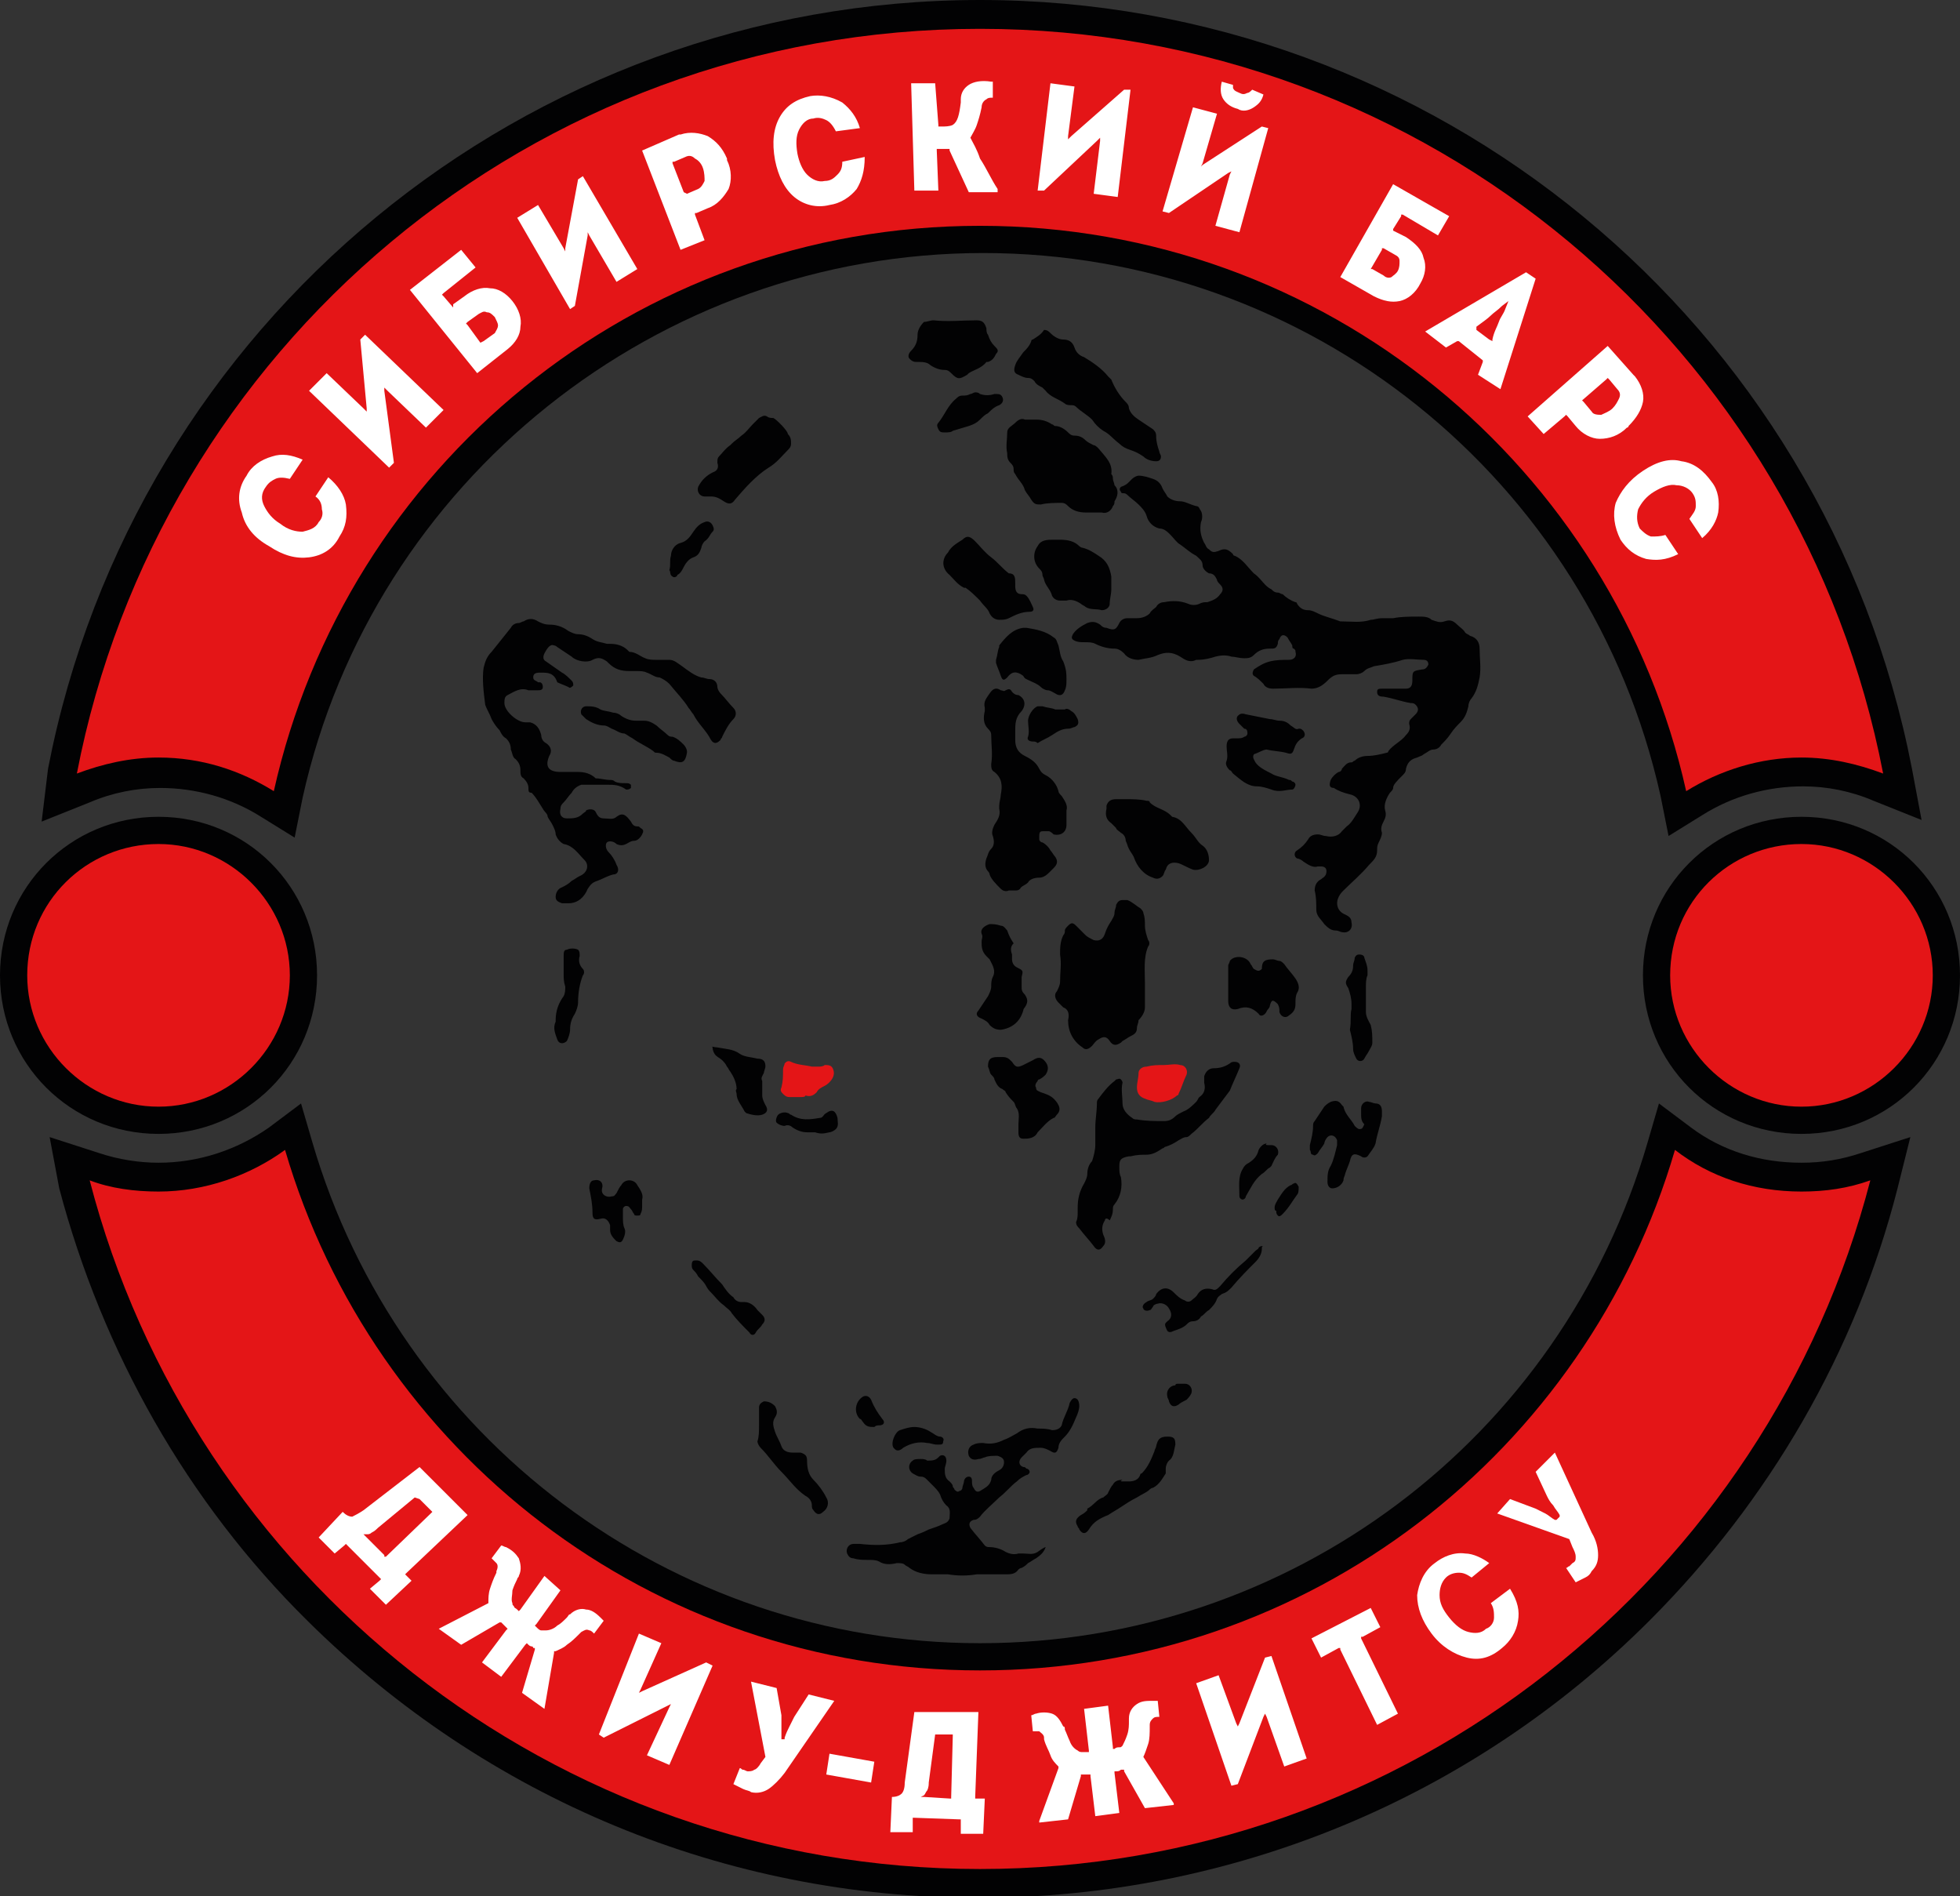 <?xml version="1.0" encoding="UTF-8"?> <!-- Generator: Adobe Illustrator 25.4.1, SVG Export Plug-In . SVG Version: 6.00 Build 0) --> <svg xmlns="http://www.w3.org/2000/svg" xmlns:xlink="http://www.w3.org/1999/xlink" id="Layer_1" x="0px" y="0px" viewBox="0 0 122.4 118.4" style="enable-background:new 0 0 122.4 118.4;" xml:space="preserve"><rect x="0" y="0" width="122.4" height="118.4" fill="#333333" stroke="none"/> <style type="text/css"> .st0{fill-rule:evenodd;clip-rule:evenodd;fill:#020203;} .st1{fill-rule:evenodd;clip-rule:evenodd;fill:#E41517;} .st2{fill:#FFFFFF;} .st3{fill:#020203;} .st4{fill:#E41517;} </style> <g> <g> <path class="st0" d="M9.9,51c5.5,0,9.9,4.4,9.9,9.9c0,5.5-4.4,9.9-9.9,9.9c-5.5,0-9.9-4.4-9.9-9.9C0,55.4,4.4,51,9.9,51 M6.2,72 c1.2,0.4,2.5,0.6,3.7,0.6c2.5,0,4.9-0.8,6.9-2.2l2-1.5l0.7,2.4c5.4,18.5,22.4,31.3,41.7,31.3c19.3,0,36.3-12.7,41.7-31.3l0.7-2.4 l2,1.5c2,1.5,4.4,2.2,6.9,2.2c1.3,0,2.5-0.2,3.7-0.6l3.1-1l-0.8,3.2c-2.6,10.2-8,19.5-15.5,27c-11.1,11.1-26.1,17.3-41.9,17.3 s-30.7-6.2-41.9-17.3c-7.5-7.4-12.8-16.8-15.5-27L3.1,71L6.2,72z M3,48C8.4,20.1,32.9,0,61.2,0s52.8,20.1,58.2,48l0.6,3.2l-3-1.2 c-1.4-0.6-2.9-0.9-4.4-0.9c-2.2,0-4.4,0.6-6.3,1.8l-2.1,1.3l-0.5-2.5c-4.4-19.8-22-33.9-42.3-33.9S23.3,30,18.9,49.8l-0.5,2.5 l-2.1-1.3c-1.9-1.2-4.1-1.8-6.3-1.8c-1.5,0-3,0.3-4.4,0.9l-3,1.2L3,48z M112.5,51c5.5,0,9.9,4.4,9.9,9.9c0,5.5-4.4,9.9-9.9,9.9 c-5.5,0-9.9-4.4-9.9-9.9C102.6,55.4,107,51,112.5,51z"></path> <path class="st1" d="M112.5,52.7c4.5,0,8.2,3.7,8.2,8.2c0,4.5-3.7,8.2-8.2,8.2c-4.5,0-8.2-3.7-8.2-8.2 C104.3,56.3,108,52.7,112.5,52.7 M104.6,71.8c-5.5,18.8-22.8,32.5-43.4,32.5S23.3,90.6,17.8,71.8c-2.2,1.6-5,2.6-7.9,2.6 c-1.5,0-3-0.2-4.3-0.7c6.4,24.7,28.9,43,55.6,43s49.2-18.3,55.6-43c-1.4,0.5-2.8,0.7-4.3,0.7C109.5,74.4,106.8,73.5,104.6,71.8z M61.2,14.1c21.6,0,39.6,15.1,44.1,35.3c2.1-1.3,4.6-2.1,7.2-2.1c1.8,0,3.5,0.4,5.1,1C112.5,21.8,89.2,1.8,61.2,1.8 S9.9,21.8,4.8,48.3c1.6-0.6,3.3-1,5.1-1c2.7,0,5.1,0.8,7.2,2.1C21.6,29.2,39.6,14.1,61.2,14.1z M9.9,52.7c4.5,0,8.2,3.7,8.2,8.2 c0,4.5-3.7,8.2-8.2,8.2s-8.2-3.7-8.2-8.2C1.7,56.3,5.4,52.7,9.9,52.7z"></path> <path class="st2" d="M102.6,29.4c-0.9,0.6-1.4,1.3-1.7,2c-0.2,0.7-0.1,1.5,0.3,2.3c0.4,0.6,0.9,1,1.6,1.2c0.6,0.1,1.2,0.1,2-0.3 l-0.8-1.2c-0.3,0.1-0.6,0.1-0.9,0.1c-0.3-0.1-0.5-0.3-0.7-0.5c-0.2-0.4-0.2-0.8-0.1-1.2c0.2-0.4,0.5-0.8,1-1.1l0,0h0 c0.5-0.3,1-0.5,1.4-0.4c0.4,0,0.8,0.2,1,0.5c0.2,0.3,0.2,0.5,0.2,0.8c0,0.3-0.2,0.5-0.4,0.8l0.8,1.2c0.6-0.5,0.9-1.1,1-1.6 c0.1-0.7,0-1.4-0.4-1.9c-0.5-0.7-1.1-1.2-1.9-1.3C104.3,28.6,103.5,28.8,102.6,29.4 M98.8,25l1.5-1.3l0.1-0.1l0.1,0.1l0.5,0.6 c0.2,0.2,0.2,0.4,0.1,0.6c-0.1,0.2-0.2,0.4-0.4,0.6c-0.2,0.2-0.5,0.3-0.7,0.4c-0.2,0-0.5,0-0.6-0.2l-0.5-0.6L98.8,25L98.8,25z M100.4,21.6l-5,4.4l1,1.1l1.3-1.1l0.1-0.1l0.1,0.1l0.5,0.6c0.4,0.5,1,0.8,1.5,0.8c0.6,0,1.2-0.2,1.7-0.7l0,0c0,0,0.1,0,0.1-0.1 c0.5-0.5,0.8-1,0.9-1.5c0.1-0.5-0.1-1.1-0.5-1.6c0,0,0,0-0.1-0.1L100.4,21.6z M92.2,20.4c0.4-0.3,0.7-0.5,0.9-0.7 c0.2-0.2,0.4-0.3,0.7-0.6l0.4-0.3L94,19.3c-0.1,0.3-0.3,0.5-0.4,0.8c-0.1,0.3-0.3,0.6-0.4,1.1l0,0.1L93,21.2l-0.8-0.6L92.2,20.4 L92.2,20.4z M93.7,24.3L93.7,24.3l2.2-6.9L95.3,17L89,20.7l0,0l1.3,1l0.7-0.4l0.1,0l0,0l1.5,1.2l0,0l0,0.1l-0.3,0.8L93.7,24.3z M85.6,16.8l0.7-1.2l0-0.1l0.1,0l0.7,0.4h0l0,0c0.2,0.1,0.3,0.2,0.3,0.4c0,0.2,0,0.4-0.1,0.6l0,0l0,0c-0.1,0.2-0.3,0.3-0.4,0.4 c-0.2,0.1-0.4,0-0.5-0.1l0,0l0,0l-0.7-0.4L85.6,16.8L85.6,16.8z M87,14.3l0.5-0.8l0-0.1l0.1,0l2.2,1.3l0.7-1.2l-3.5-2l-3.3,5.8 l2.1,1.2c0.6,0.3,1.1,0.4,1.6,0.3c0.5-0.1,1-0.5,1.3-1.1c0.3-0.5,0.4-1.1,0.2-1.6c-0.1-0.5-0.5-0.9-1.1-1.3L87,14.4L87,14.3 L87,14.3z M72.6,13.2l0.4,0.1l3.7-2.5l0.2-0.1l-0.1,0.2l-0.9,3.2l1.5,0.4L79.2,8l-0.4-0.1l-3.7,2.4L75,10.4l0.1-0.2l0.9-3.1 l-1.5-0.4L72.6,13.2z M76.3,5.1c-0.1,0.4-0.1,0.8,0.1,1.1c0.2,0.3,0.5,0.5,0.9,0.6C77.6,7,78,6.9,78.3,6.7 c0.3-0.2,0.5-0.4,0.6-0.8l-0.7-0.3c-0.1,0.1-0.2,0.2-0.3,0.2c-0.2,0.1-0.3,0.1-0.5,0c-0.2-0.1-0.3-0.1-0.4-0.3 C77,5.5,77,5.4,77,5.3L76.3,5.1z M64.8,11.9l0.4,0l3.3-3.1l0.2-0.2l0,0.2l-0.4,3.3l1.5,0.2l0.8-6.7l-0.4,0l-3.3,2.9l-0.2,0.2 l0-0.2l0.4-3.1l-1.5-0.2L64.8,11.9z M58.4,5.2l-1.5,0l0.2,6.7l1.5,0l-0.1-2.5l0-0.1h0.1h0v0c0.2,0,0.5,0,0.6,0l0.1,0l0,0.1 l1.2,2.6l1.8,0l0-0.2c-0.4-0.6-0.7-1.3-1.1-1.9C61,9.3,60.8,9,60.6,8.6l0,0l0,0c0.1-0.2,0.3-0.5,0.4-0.8c0.1-0.3,0.2-0.6,0.3-1.1 h0c0-0.2,0.1-0.4,0.3-0.5c0.1-0.1,0.2-0.1,0.4-0.1l0-1c0,0,0,0-0.1,0c-0.6-0.1-1.1,0-1.4,0.2c-0.3,0.2-0.5,0.5-0.5,0.9 c0,0,0,0,0,0.1l0,0.1c-0.1,0.8-0.2,1.2-0.5,1.4c-0.2,0.1-0.5,0.1-0.7,0.1l-0.1,0l-0.1,0l0-0.1L58.4,5.2z M48.4,10 c0.2,1,0.6,1.8,1.2,2.3c0.6,0.5,1.4,0.7,2.2,0.5c0.7-0.1,1.3-0.5,1.7-1c0.3-0.5,0.5-1.1,0.5-2l-1.4,0.3c0,0.4-0.1,0.6-0.3,0.8 c-0.2,0.2-0.4,0.4-0.8,0.4c-0.4,0.1-0.8-0.1-1.1-0.4c-0.3-0.3-0.5-0.8-0.6-1.3l0,0v0c-0.1-0.6-0.1-1.1,0.1-1.5 c0.2-0.4,0.5-0.7,0.9-0.7c0.3-0.1,0.6,0,0.8,0.1c0.2,0.1,0.4,0.3,0.6,0.7L53.7,8c-0.2-0.7-0.6-1.2-1.1-1.6C51.9,6,51.2,5.9,50.6,6 l0,0c-0.9,0.2-1.5,0.6-1.9,1.3h0C48.3,8,48.2,8.9,48.4,10L48.4,10z M42.7,12L42,10.2l0-0.1l0.1,0l0.7-0.3c0.2-0.1,0.4-0.1,0.6,0.1 c0.2,0.1,0.4,0.3,0.5,0.6v0c0.1,0.3,0.1,0.6,0.1,0.8c-0.1,0.2-0.2,0.4-0.4,0.5l0,0l-0.7,0.3L42.7,12L42.7,12z M40.1,9.4l2.4,6.2 L44,15l-0.6-1.6l0-0.1l0.1,0l0.7-0.3c0.6-0.2,1-0.7,1.3-1.2c0.2-0.5,0.2-1.2-0.1-1.8l0,0c0,0,0-0.1,0-0.1 c-0.3-0.7-0.7-1.1-1.2-1.4c-0.5-0.2-1.1-0.3-1.7-0.1c0,0-0.1,0-0.1,0L40.1,9.4z M35.6,19.3l0.3-0.2l0.8-4.4l0-0.2l0.1,0.2l1.7,2.9 l1.3-0.8l-3.4-5.8l-0.3,0.2l-0.8,4.3l0,0.2l-0.1-0.2l-1.6-2.7l-1.3,0.8L35.6,19.3z M30,21.4l-0.8-1.1l-0.1-0.1l0.1-0.1l0.7-0.5 c0.2-0.1,0.3-0.2,0.5-0.1c0.2,0,0.3,0.1,0.5,0.3c0.1,0.2,0.2,0.4,0.2,0.5c0,0.2-0.1,0.3-0.2,0.5l-0.7,0.5L30,21.4L30,21.4z M28.3,19.2l-0.6-0.7l-0.1-0.1l0.1-0.1l2-1.6l-0.9-1.1l-3.2,2.5l4.2,5.2l1.9-1.5c0.5-0.4,0.8-0.9,0.8-1.4c0.1-0.5-0.1-1.1-0.5-1.6 c-0.4-0.5-0.9-0.8-1.4-0.8c-0.5-0.1-1.1,0.1-1.6,0.5l-0.7,0.5L28.3,19.2L28.3,19.2z M24.3,29.2l0.3-0.3L24,24.4l0-0.2l0.2,0.2 l2.4,2.3l1.1-1.1l-4.9-4.7l-0.3,0.3l0.4,4.3l0,0.2l-0.2-0.2l-2.3-2.2l-1.1,1.1L24.3,29.2z M16.8,34.1c0.9,0.6,1.7,0.8,2.5,0.7 c0.8-0.1,1.5-0.5,1.9-1.3c0.4-0.6,0.5-1.2,0.4-2c-0.1-0.6-0.5-1.2-1.1-1.7l-0.8,1.2c0.3,0.2,0.4,0.5,0.4,0.8 c0.1,0.3,0,0.6-0.2,0.8v0l0,0c-0.2,0.4-0.6,0.5-1,0.6c-0.4,0-0.9-0.1-1.4-0.5l0,0l0,0c-0.5-0.3-0.8-0.7-1-1.1 c-0.2-0.4-0.2-0.8,0.1-1.2c0.2-0.3,0.4-0.4,0.6-0.5c0.2-0.1,0.5-0.1,0.9,0l0.8-1.2c-0.7-0.3-1.3-0.4-1.9-0.2 c-0.7,0.2-1.3,0.6-1.6,1.2c-0.5,0.7-0.6,1.5-0.3,2.3C15.3,32.9,15.9,33.6,16.8,34.1z"></path> <path class="st2" d="M93.5,94.5l4.5,1.6l0,0l0,0l0.2,0.5l0,0c0.1,0.2,0.2,0.4,0.2,0.6c0,0.2,0,0.3-0.2,0.4 c-0.1,0.1-0.1,0.1-0.2,0.2c-0.1,0-0.1,0.1-0.2,0.1l0.6,0.9c0.2-0.1,0.4-0.2,0.6-0.3c0.2-0.1,0.3-0.2,0.4-0.4l0,0 c0.3-0.3,0.4-0.6,0.4-1c0-0.4-0.1-0.9-0.4-1.4h0l-2.3-5l-1.2,1.2l0.7,1.5c0.1,0.2,0.2,0.4,0.4,0.6c0.1,0.2,0.3,0.4,0.4,0.6l0,0.1 l-0.1,0.1l0,0l-0.1,0.1l-0.1,0c-0.2-0.1-0.4-0.3-0.6-0.4c-0.2-0.1-0.4-0.2-0.6-0.3l-1.6-0.6L93.5,94.5L93.5,94.5z M89.4,102 c0.6,0.8,1.4,1.3,2.2,1.5c0.8,0.2,1.5,0,2.2-0.6c0.5-0.4,0.9-1,1-1.7c0.1-0.6,0-1.2-0.5-2l-1.2,0.9c0.2,0.3,0.2,0.6,0.2,0.9 c0,0.3-0.2,0.6-0.5,0.7l0,0c-0.3,0.3-0.7,0.3-1.1,0.2c-0.4-0.1-0.8-0.4-1.2-0.9l0,0c-0.4-0.5-0.6-0.9-0.6-1.4 c0-0.4,0.1-0.8,0.4-1.1c0.2-0.2,0.5-0.3,0.8-0.3c0.3,0,0.5,0.1,0.8,0.3l1.1-0.9C92.6,97.3,92,97,91.5,97c-0.7-0.1-1.4,0.2-1.9,0.6 c-0.7,0.5-1,1.3-1.1,2C88.5,100.4,88.8,101.2,89.4,102z M81.9,102.3l0.6,1.2l1.1-0.6l0.1,0l0,0.1l2.3,4.7l1.3-0.7l-2.3-4.7l0-0.1 l0.1,0l1.1-0.6l-0.6-1.2L81.9,102.3z M76.9,111.5l0.4-0.1l1.6-4.2l0.1-0.2l0.1,0.2l1.1,3.1l1.4-0.5l-2.2-6.4l-0.4,0.1l-1.6,4.1 l-0.1,0.2l-0.1-0.2l-1.1-3l-1.4,0.5L76.9,111.5z M71.5,112.9l1.8-0.2l0-0.1l-1.9-2.9l0,0l0,0c0.1-0.2,0.2-0.5,0.3-0.8 c0.1-0.3,0.1-0.7,0.1-1.1c0,0,0-0.1,0-0.1c0-0.2,0.1-0.3,0.2-0.4c0.1-0.1,0.2-0.1,0.4-0.1l-0.1-1c-0.1,0-0.2,0-0.3,0 c-0.4,0-0.7,0-1,0.2c-0.3,0.2-0.5,0.5-0.5,0.9c0,0.1,0,0.2,0,0.2v0c0,0.2,0,0.5-0.1,0.8c-0.1,0.3-0.2,0.5-0.3,0.7 c-0.1,0.1-0.1,0.1-0.2,0.1c-0.1,0-0.2,0-0.3,0.1l-0.1,0l0-0.1l-0.3-2.6l-1.5,0.2l0.3,2.6l0,0.1l-0.1,0c-0.1,0-0.2,0-0.3,0 c-0.1,0-0.2,0-0.3-0.1c-0.2-0.1-0.4-0.3-0.5-0.6c-0.1-0.2-0.2-0.5-0.3-0.7h0c0-0.1,0-0.2-0.1-0.2c-0.2-0.4-0.4-0.7-0.7-0.8 c-0.3-0.1-0.7-0.1-1,0c-0.1,0-0.2,0.1-0.3,0.1l0.1,1c0.1,0,0.3,0,0.4,0c0.1,0.1,0.3,0.2,0.3,0.4c0,0,0,0,0,0.1h0 c0.1,0.4,0.3,0.7,0.4,1c0.1,0.3,0.3,0.5,0.5,0.7l0,0l0,0.1l-1.2,3.3l0,0.1l1.8-0.2l0.8-2.7l0-0.1l0.1,0c0,0,0.1,0,0.1,0 c0.1,0,0.1,0,0.3,0l0.1,0l0,0.1l0.3,2.5l1.5-0.2l-0.3-2.5l0-0.1l0.1,0c0.1,0,0.2,0,0.3-0.1c0,0,0.1,0,0.1,0l0.1,0l0,0.1 L71.5,112.9z M58.4,108.3l1,0l0.1,0l0,0.1l-0.1,3.8l0,0.1l-0.1,0l-1.6-0.1l-0.2,0l0.2-0.1c0.1-0.1,0.1-0.2,0.2-0.3 c0.1-0.2,0.1-0.4,0.1-0.5l0,0L58.4,108.3L58.4,108.3L58.4,108.3z M57.1,106.9l-0.6,4.4h0c0,0.4-0.1,0.6-0.2,0.7 c-0.1,0.1-0.3,0.2-0.6,0.2l-0.1,2.2l1.4,0l0-0.8l0-0.1l0.1,0l2.8,0.1l0.1,0l0,0.1l0,0.8l1.4,0l0.1-2.2l-0.5,0l-0.1,0l0-0.1 l0.2-5.3L57.1,106.9z M46.9,105l0.9,4.7l0,0l0,0l-0.3,0.4l0,0c-0.1,0.2-0.3,0.4-0.4,0.4c-0.1,0.1-0.3,0.1-0.4,0.1 c-0.1,0-0.2-0.1-0.3-0.1l0,0c-0.1,0-0.1-0.1-0.2-0.1l-0.4,1c0.2,0.1,0.4,0.2,0.6,0.3c0.2,0.1,0.4,0.1,0.5,0.2l0,0 c0.4,0.1,0.8,0,1.1-0.2c0.3-0.2,0.7-0.6,1-1l3.1-4.5l-1.6-0.4l-0.9,1.4c-0.1,0.2-0.2,0.4-0.3,0.6c-0.1,0.2-0.2,0.4-0.3,0.7l0,0.1 l-0.1,0l0,0l-0.1,0l0-0.1c0-0.3,0-0.5,0-0.7c0-0.2,0-0.5,0-0.7l-0.3-1.7L46.9,105L46.9,105z M37.4,108.3l0.3,0.2l4-2l0.2-0.1 l-0.1,0.2l-1.4,3l1.4,0.6l2.7-6.2l-0.4-0.2l-4,1.8l-0.2,0.1l0.1-0.2l1.3-2.9l-1.4-0.6L37.4,108.3z M32.6,105.7l1.4,1l0,0l0.6-3.5 l0-0.1l0.1,0c0.2-0.1,0.5-0.2,0.7-0.4c0.3-0.2,0.5-0.4,0.8-0.7h0c0,0,0,0,0.1-0.1h0c0.2-0.1,0.3-0.2,0.5-0.1 c0.1,0,0.2,0.1,0.3,0.2l0.6-0.8c-0.1-0.1-0.1-0.1-0.2-0.2c-0.3-0.3-0.6-0.5-0.9-0.5c-0.3-0.1-0.7,0-1,0.3c-0.1,0-0.1,0.1-0.2,0.2 l0,0c-0.2,0.2-0.4,0.4-0.6,0.5c-0.2,0.2-0.5,0.3-0.7,0.3c-0.1,0-0.2,0-0.3,0c-0.1,0-0.2-0.1-0.3-0.2l-0.1-0.1l0.1-0.1l1.5-2.1 L34,98.4l-1.5,2.1l-0.1,0.1l-0.1-0.1c-0.1-0.1-0.2-0.1-0.2-0.2c-0.1-0.1-0.1-0.1-0.1-0.2c-0.1-0.2,0-0.5,0-0.8 c0.1-0.3,0.2-0.5,0.3-0.7c0-0.1,0.1-0.1,0.1-0.2h0c0.2-0.4,0.1-0.8,0-1.1c-0.2-0.3-0.4-0.5-0.8-0.7c-0.1,0-0.2-0.1-0.3-0.1 l-0.6,0.8c0.1,0.1,0.2,0.2,0.3,0.3c0.1,0.1,0.1,0.3,0,0.5c0,0,0,0.1,0,0.1l0,0c-0.2,0.4-0.3,0.7-0.4,1c-0.1,0.3-0.1,0.6-0.1,0.8 l0,0.1l0,0l-3.1,1.6l0,0l1.4,1l2.4-1.4l0.1,0l0,0c0,0,0.1,0.1,0.1,0.1l0,0c0.1,0.1,0.1,0.1,0.2,0.2l0.1,0.1l-0.1,0.1l-1.5,2 l1.2,0.9l1.5-2l0.1-0.1l0.1,0.1c0.1,0.1,0.2,0.1,0.2,0.1h0c0,0,0.1,0,0.1,0.1l0.1,0l0,0.1L32.6,105.7z M26.2,93.6l0.7,0.7l0.1,0.1 l-0.1,0.1l-2.8,2.7L24,97.2L24,97.1L22.9,96l-0.2-0.2l0.2,0c0.1,0,0.2,0,0.3-0.1c0.2-0.1,0.3-0.2,0.4-0.3l0,0l2.3-1.9L26.2,93.6 L26.2,93.6z M51.8,109.5l-0.2,1.3l2.8,0.5l0.2-1.3L51.8,109.5z M26.2,91.6l-3.5,2.7v0c-0.3,0.2-0.5,0.3-0.7,0.4 c-0.2,0-0.4-0.1-0.6-0.3L19.9,96l1,1l0.6-0.5l0.1-0.1l0.1,0.1l2,2l0.1,0.1l-0.1,0.1l-0.6,0.5l1,1l1.6-1.5l-0.3-0.3l-0.1-0.1 l0.1-0.1l3.8-3.6L26.2,91.6z"></path> <path class="st3" d="M66.7,63.7c0.1-0.4,0-0.7-0.3-0.8c-0.1-0.1-0.2-0.2-0.3-0.3c-0.2-0.2-0.3-0.5-0.1-0.7 c0.1-0.2,0.2-0.4,0.2-0.6c0-0.6,0.1-1.1,0-1.7c0-0.4,0-0.8,0.2-1.2c0.1-0.1,0.1-0.2,0.1-0.3c0-0.1,0.1-0.2,0.2-0.3 c0.2-0.2,0.3-0.2,0.5,0c0.2,0.2,0.4,0.4,0.6,0.6c0.1,0.1,0.3,0.2,0.5,0.3c0.4,0.1,0.6-0.1,0.7-0.4c0.1-0.3,0.2-0.5,0.4-0.8 c0.1-0.2,0.2-0.3,0.2-0.5c0-0.2,0.1-0.3,0.1-0.5c0.1-0.2,0.2-0.3,0.4-0.3c0.1,0,0.2,0,0.3,0c0.3,0.1,0.6,0.4,0.8,0.5 c0.1,0.1,0.2,0.2,0.2,0.3c0.1,0.3,0.1,0.5,0.1,0.8c0,0.3,0.1,0.6,0.2,0.9c0.1,0.1,0.1,0.3,0,0.4c-0.3,0.7-0.2,1.5-0.2,2.3 c0,0.5,0,1,0,1.5c0,0.3-0.2,0.6-0.4,0.8C71.1,63.9,71,64,71,64.2c0,0.3-0.2,0.4-0.4,0.5c-0.2,0.1-0.3,0.2-0.5,0.3 c0,0-0.1,0.1-0.1,0.1c-0.3,0.2-0.5,0.2-0.7-0.1c-0.2-0.3-0.4-0.3-0.7-0.1c-0.2,0.1-0.3,0.3-0.4,0.4c-0.2,0.2-0.4,0.3-0.6,0.1 C67,65,66.7,64.4,66.7,63.7 M67.3,75.7c0-0.1,0-0.2,0-0.3c0-0.5,0.1-1,0.4-1.5c0.1-0.2,0.2-0.4,0.2-0.6c0-0.3,0.1-0.6,0.3-0.8 c0.1-0.3,0.2-0.7,0.2-1c0-0.4,0-0.7,0-1.1c0-0.5,0.1-1,0.1-1.5c0-0.1,0-0.2,0.1-0.3c0.3-0.4,0.6-0.8,1-1.1c0,0,0.1-0.1,0.1-0.1 c0.1,0,0.2-0.1,0.3,0c0.1,0.1,0.1,0.2,0.1,0.2c-0.1,0.4,0,0.9,0,1.3c0,0.4,0.3,0.7,0.6,0.9c0.1,0.1,0.2,0.1,0.3,0.1 c0.6,0.1,1.1,0.1,1.7,0.1c0.3,0,0.5-0.1,0.7-0.3c0.1-0.1,0.3-0.2,0.5-0.3c0.3-0.1,0.6-0.4,0.8-0.6c0.1-0.1,0.1-0.2,0.2-0.3 c0.3-0.2,0.4-0.5,0.3-0.9c0-0.2,0-0.3,0-0.4c0.1-0.3,0.3-0.5,0.6-0.5c0.4,0,0.7-0.1,1-0.3c0.1-0.1,0.2-0.1,0.3-0.1 c0.3,0,0.4,0.2,0.3,0.4c-0.2,0.5-0.4,0.9-0.6,1.4c-0.3,0.4-0.6,0.8-0.9,1.2c-0.1,0.2-0.3,0.3-0.4,0.5c-0.4,0.3-0.7,0.7-1.1,1 c-0.1,0.1-0.2,0.2-0.3,0.2c-0.2,0-0.3,0.1-0.5,0.2c-0.3,0.2-0.5,0.3-0.8,0.4c-0.1,0-0.1,0.1-0.2,0.1c-0.3,0.2-0.6,0.4-1,0.4 c-0.3,0-0.6,0-1,0.1c0,0-0.1,0-0.1,0c-0.6,0.1-0.6,0.3-0.6,0.7c0,0.2,0,0.4,0.1,0.6c0.1,0.6,0,1.2-0.4,1.7 c-0.1,0.1-0.1,0.2-0.1,0.3c0,0.3-0.1,0.5-0.2,0.7C69.1,76,69,76.1,69,76.2c-0.2,0.3-0.2,0.6-0.1,0.9c0.1,0.2,0.2,0.5,0,0.7 c-0.2,0.3-0.4,0.3-0.6,0c-0.3-0.4-0.6-0.7-0.9-1.1c-0.1-0.1-0.2-0.2-0.2-0.4C67.3,76.1,67.3,75.9,67.3,75.7 C67.3,75.7,67.3,75.7,67.3,75.7z M65.2,20.6c0.2,0,0.3,0.1,0.4,0.2c0.2,0.2,0.5,0.4,0.8,0.4c0.4,0,0.6,0.2,0.7,0.5 c0.1,0.3,0.3,0.5,0.6,0.6c0.5,0.3,1.1,0.7,1.5,1.2c0.1,0.1,0.1,0.1,0.2,0.2c0.2,0.5,0.5,1,0.9,1.4c0.1,0.1,0.2,0.2,0.2,0.4 c0.1,0.3,0.3,0.5,0.6,0.7c0.3,0.2,0.6,0.4,0.9,0.6c0.1,0.1,0.2,0.2,0.2,0.4c0,0.4,0.1,0.7,0.2,1c0,0.1,0.1,0.2,0.1,0.3 c0,0.2-0.1,0.3-0.3,0.3c-0.3,0-0.6-0.1-0.8-0.3c-0.3-0.2-0.5-0.3-0.8-0.4c-0.3-0.1-0.5-0.2-0.7-0.4c-0.4-0.3-0.6-0.6-1-0.8 c-0.3-0.2-0.5-0.4-0.7-0.7c-0.3-0.3-0.7-0.5-1-0.8c-0.1-0.1-0.2-0.1-0.3-0.1c-0.1,0-0.3,0-0.4-0.1c-0.4-0.3-0.9-0.4-1.2-0.8 c-0.1-0.1-0.1-0.1-0.2-0.2c-0.2-0.1-0.4-0.2-0.5-0.4c-0.1-0.1-0.2-0.2-0.4-0.2c-0.2,0-0.4-0.1-0.6-0.2c-0.3-0.1-0.3-0.3-0.2-0.6 c0.1-0.3,0.3-0.5,0.5-0.8c0.2-0.2,0.4-0.4,0.5-0.7c0-0.1,0.1-0.1,0.1-0.1c0.3-0.2,0.5-0.3,0.7-0.6C64.9,20.6,65.1,20.6,65.2,20.6z M70.3,49.9c0.4,0,0.9,0,1.3,0.1c0.1,0,0.2,0,0.2,0.1c0.4,0.4,0.9,0.4,1.3,0.8c0,0,0.1,0.1,0.1,0.1c0.6,0.1,0.8,0.6,1.2,1 c0.3,0.3,0.4,0.6,0.7,0.8c0.3,0.2,0.4,0.6,0.4,0.9c0,0.4-0.6,0.7-1,0.6c-0.3-0.1-0.6-0.3-0.9-0.4c-0.4-0.1-0.7,0-0.8,0.4 c-0.1,0.1-0.1,0.3-0.2,0.4c-0.2,0.2-0.4,0.2-0.6,0.1c-0.6-0.2-1-0.7-1.2-1.3c-0.1-0.2-0.2-0.3-0.3-0.5c-0.1-0.2-0.1-0.3-0.2-0.5 c0-0.2-0.1-0.4-0.3-0.5c-0.1-0.1-0.3-0.2-0.3-0.3c-0.1-0.1-0.2-0.2-0.3-0.3c-0.3-0.2-0.4-0.5-0.3-0.9c0-0.1,0-0.2,0-0.2 c0.1-0.3,0.3-0.4,0.6-0.4c0.1,0,0.3,0,0.4,0C70,49.9,70.2,49.9,70.3,49.9z M49.4,27.7c0,0.2-0.1,0.3-0.2,0.4 c-0.4,0.4-0.7,0.8-1.2,1.1c-0.8,0.5-1.5,1.3-2.1,2c-0.2,0.3-0.4,0.3-0.7,0.1c-0.3-0.2-0.5-0.3-0.8-0.3c-0.1,0-0.3,0-0.4,0 c-0.3,0-0.5-0.3-0.4-0.6c0.2-0.4,0.5-0.7,0.9-0.9c0.3-0.1,0.4-0.3,0.3-0.6c0-0.2,0-0.3,0.1-0.4c0.2-0.2,0.4-0.5,0.7-0.7 c0,0,0.1-0.1,0.1-0.1c0.2-0.2,0.4-0.3,0.6-0.5c0.3-0.2,0.5-0.5,0.7-0.7c0.1-0.1,0.3-0.3,0.4-0.4c0.2-0.1,0.3-0.2,0.5-0.1 c0.1,0.1,0.3,0.1,0.4,0.1c0.2,0.1,0.9,0.8,0.9,1C49.4,27.3,49.4,27.5,49.4,27.7z M63.4,36.4c0,0.1,0,0.1,0,0.2 c0,0.3,0.1,0.5,0.4,0.5c0.1,0,0.2,0,0.3,0.1c0.2,0.2,0.3,0.5,0.4,0.7c0.1,0.2,0,0.3-0.2,0.3c0,0,0,0,0,0c-0.5,0-0.9,0.2-1.3,0.4 c-0.2,0.1-0.4,0.1-0.6,0.1c-0.3,0-0.5-0.2-0.6-0.4c-0.1-0.3-0.4-0.5-0.6-0.8c-0.3-0.3-0.6-0.6-0.9-0.8c0,0,0,0-0.1,0 c-0.4-0.2-0.6-0.5-0.9-0.8c-0.5-0.4-0.5-1-0.1-1.4c0,0,0,0,0,0c0.2-0.4,0.6-0.6,0.9-0.8c0.3-0.3,0.5-0.2,0.8,0.1 c0.3,0.3,0.6,0.7,1,1c0.4,0.3,0.7,0.7,1.1,1C63.4,35.8,63.4,36.1,63.4,36.4z M69.4,36.8c0,0.3-0.1,0.6-0.1,0.9 c0,0.2-0.2,0.4-0.5,0.4c-0.3-0.1-0.7,0-1-0.2c-0.1-0.1-0.2-0.1-0.3-0.2c-0.3-0.2-0.6-0.3-0.9-0.2c-0.1,0-0.3,0-0.4,0 c-0.2,0-0.4-0.1-0.5-0.3c-0.1-0.4-0.4-0.6-0.5-1c0-0.1-0.1-0.2-0.1-0.3c0-0.2-0.1-0.3-0.2-0.4c-0.4-0.4-0.4-1-0.1-1.4 c0.2-0.4,0.6-0.4,1-0.4c0.1,0,0.3,0,0.4,0c0.5,0,0.9,0.1,1.2,0.4c0,0,0.1,0.1,0.2,0.1c0.4,0.1,0.7,0.3,1,0.5 c0.5,0.3,0.7,0.7,0.8,1.3C69.4,36.4,69.4,36.6,69.4,36.8z M58.3,20c0.9,0.1,1.8,0,2.7,0c0.4,0,0.5,0.2,0.6,0.5 c0,0.1,0,0.3,0.1,0.4c0.1,0.3,0.2,0.5,0.4,0.7c0.2,0.2,0.3,0.3,0.1,0.5c-0.1,0.2-0.2,0.4-0.5,0.5c0,0-0.1,0-0.1,0 c-0.3,0.4-0.8,0.5-1.1,0.7c0,0-0.1,0.1-0.1,0.1c-0.5,0.3-0.6,0.3-1-0.1c-0.1-0.1-0.2-0.2-0.4-0.2c-0.3,0-0.6-0.1-0.9-0.3 c-0.2-0.2-0.5-0.2-0.8-0.2c-0.2,0-0.3,0-0.5-0.2c-0.1-0.1-0.1-0.3,0.1-0.5c0.3-0.3,0.4-0.6,0.4-1c0-0.3,0.2-0.6,0.4-0.8 C57.9,20.1,58.1,20,58.3,20z M63.2,59.6c0,0.1,0,0.2,0,0.3c0,0.2,0.1,0.4,0.3,0.5c0.4,0.2,0.4,0.2,0.3,0.6c0,0.2,0,0.4,0,0.6 c0,0.2,0,0.3,0.2,0.5c0.2,0.3,0.2,0.5,0,0.8c-0.1,0.1-0.1,0.2-0.1,0.2c-0.2,0.7-0.7,1.1-1.4,1.2c-0.3,0-0.5-0.1-0.7-0.3 c-0.1-0.2-0.3-0.3-0.5-0.4c-0.3-0.1-0.4-0.3-0.2-0.5c0.2-0.3,0.4-0.6,0.6-0.9c0.1-0.2,0.2-0.4,0.2-0.6c0-0.2,0-0.4,0.1-0.6 c0.2-0.4,0-0.7-0.2-1.1c-0.1-0.1-0.1-0.1-0.2-0.2c-0.3-0.3-0.3-0.6-0.3-0.9c0-0.2,0.1-0.3,0-0.5c-0.1-0.3,0.2-0.5,0.5-0.6 c0.2,0,0.4,0,0.7,0.1c0.2,0,0.3,0.2,0.4,0.3c0.1,0.3,0.2,0.5,0.4,0.8C63.1,59.1,63.1,59.3,63.2,59.6z M85,69.5c0-0.1,0-0.2,0-0.3 c0-0.3,0.3-0.5,0.5-0.4c0.1,0,0.3,0.1,0.4,0.1c0.3,0,0.4,0.2,0.4,0.5c0,0.1,0,0.2,0,0.3c-0.1,0.6-0.3,1.1-0.4,1.7 c-0.1,0.3-0.3,0.5-0.5,0.8c-0.1,0.1-0.3,0.1-0.4,0c-0.4-0.2-0.6-0.2-0.7,0.3c-0.1,0.3-0.2,0.5-0.3,0.8c0,0.1-0.1,0.2-0.1,0.4 c-0.1,0.3-0.4,0.5-0.7,0.5c-0.2,0-0.3-0.2-0.3-0.4c0-0.4,0-0.7,0.2-1c0.2-0.4,0.3-0.9,0.4-1.3c0-0.1,0-0.2,0-0.3 c-0.1-0.3-0.4-0.4-0.6-0.2c-0.1,0.1-0.2,0.3-0.2,0.4c-0.1,0.2-0.3,0.4-0.4,0.6c-0.1,0.1-0.2,0.2-0.3,0.1c-0.2,0-0.1-0.2-0.2-0.3 c0-0.1,0-0.2,0-0.3c0.1-0.4,0.2-0.8,0.2-1.2c0-0.1,0-0.2,0.1-0.3c0.2-0.3,0.4-0.6,0.6-0.9c0.1-0.1,0.2-0.2,0.4-0.3 c0.3-0.1,0.5-0.1,0.7,0.2c0,0,0.1,0.1,0.1,0.1c0.1,0.5,0.5,0.8,0.7,1.2c0.1,0.1,0.2,0.2,0.3,0.2c0.2,0,0.2-0.1,0.3-0.3 C85,70,85,69.8,85,69.5z M66.6,42.4c0,0.3,0,0.5-0.1,0.7c-0.1,0.3-0.3,0.4-0.6,0.2c-0.2-0.1-0.3-0.2-0.5-0.2 c-0.1,0-0.3-0.1-0.4-0.2c-0.2-0.2-0.5-0.3-0.7-0.4c-0.2-0.1-0.3-0.1-0.4-0.3c-0.4-0.3-0.7-0.3-1,0.1c-0.2,0.2-0.3,0.2-0.4-0.1 c-0.1-0.3-0.2-0.5-0.3-0.8c0-0.1,0-0.1,0-0.2c0.1-0.3,0.1-0.6,0.2-0.8c0,0,0-0.1,0-0.1c0.4-0.5,0.8-1,1.5-1.1c0.1,0,0.2,0,0.2,0 c0.6,0.1,1.2,0.2,1.7,0.6c0.2,0.1,0.2,0.3,0.3,0.5c0.1,0.4,0.1,0.7,0.3,1C66.6,41.8,66.6,42.1,66.6,42.4z M63.6,70.2 c0-0.3,0.1-0.7-0.1-1c-0.1-0.1-0.1-0.3-0.2-0.4c-0.2-0.2-0.3-0.3-0.5-0.6c0-0.1-0.1-0.1-0.2-0.2c-0.3-0.1-0.4-0.4-0.5-0.6 c0-0.1-0.1-0.2-0.2-0.3c-0.1-0.1-0.1-0.3-0.2-0.5c0-0.4,0.1-0.6,0.6-0.6c0.1,0,0.2,0,0.3,0c0.3,0,0.4,0.1,0.6,0.3 c0.2,0.3,0.3,0.4,0.7,0.2c0.2-0.1,0.4-0.2,0.6-0.3c0.3-0.2,0.5-0.2,0.7,0c0.3,0.3,0.3,0.6,0.1,0.9c-0.1,0.1-0.2,0.2-0.4,0.3 c-0.1,0-0.1,0.1-0.1,0.1c-0.1,0.1-0.2,0.3-0.1,0.4c0,0.2,0.1,0.2,0.3,0.3c0.3,0.1,0.6,0.2,0.8,0.4c0.1,0.1,0.2,0.2,0.3,0.4 c0.1,0.2,0.1,0.4-0.1,0.6c-0.1,0.1-0.1,0.2-0.2,0.2c-0.4,0.2-0.7,0.6-1,0.9c-0.2,0.4-0.6,0.4-0.9,0.4c-0.2,0-0.3-0.1-0.3-0.4 C63.6,70.6,63.6,70.4,63.6,70.2z M47.4,89c0-0.4,0-0.8,0-1.1c0-0.2,0.1-0.3,0.3-0.4c0.3,0,0.5,0.1,0.7,0.3c0.1,0.2,0.2,0.4,0,0.7 c-0.2,0.3-0.1,0.6,0,0.9c0.1,0.3,0.3,0.6,0.4,0.9c0.1,0.3,0.4,0.4,0.7,0.4c0.2,0,0.3,0,0.5,0c0.3,0.1,0.4,0.2,0.4,0.5 c0,0.5,0.1,0.9,0.4,1.2c0.3,0.3,0.6,0.7,0.8,1.1c0.2,0.3,0.1,0.7-0.2,0.9c-0.2,0.2-0.4,0.2-0.6-0.1c-0.1-0.1-0.1-0.2-0.1-0.3 c0-0.3-0.2-0.5-0.4-0.6c-0.6-0.4-1-1-1.5-1.5c-0.5-0.5-0.8-1-1.3-1.5c-0.1-0.1-0.2-0.3-0.2-0.4C47.4,89.7,47.4,89.4,47.4,89z M70.2,92.5c0,0,0.1,0,0.3,0c0.3,0,0.6-0.1,0.7-0.4c0,0,0-0.1,0.1-0.1c0.4-0.4,0.6-0.9,0.8-1.4c0-0.1,0.1-0.2,0.1-0.3 c0.1-0.4,0.2-0.6,0.7-0.6c0.4,0,0.5,0.1,0.5,0.5c-0.1,0.4-0.1,0.8-0.4,1c-0.1,0.1-0.2,0.3-0.2,0.5c0,0.1,0,0.2,0,0.3 c-0.2,0.3-0.4,0.7-0.8,0.9c-0.1,0-0.2,0.1-0.2,0.1c-0.2,0.2-0.5,0.3-0.8,0.5c-0.4,0.2-0.7,0.4-1,0.6c-0.3,0.2-0.5,0.3-0.8,0.5 c-0.5,0.2-0.9,0.4-1.2,0.9c-0.2,0.3-0.4,0.3-0.6,0c0-0.1-0.1-0.1-0.1-0.2c-0.2-0.3-0.1-0.5,0.2-0.7c0.2-0.1,0.3-0.2,0.4-0.3 c0,0,0,0,0-0.1c0.4-0.2,0.6-0.6,1-0.7c0.1-0.1,0.3-0.2,0.3-0.3c0.1-0.2,0.2-0.4,0.3-0.5c0.1-0.2,0.3-0.3,0.6-0.3 C69.9,92.5,70,92.5,70.2,92.5z M78.8,78c0,0.3-0.2,0.6-0.4,0.8c-0.5,0.5-1,1-1.5,1.6c-0.2,0.2-0.3,0.3-0.6,0.4 c-0.1,0.1-0.2,0.1-0.3,0.3c-0.1,0.3-0.3,0.5-0.5,0.7c-0.2,0.1-0.3,0.3-0.5,0.4c-0.1,0.2-0.3,0.3-0.5,0.3c-0.2,0-0.3,0.1-0.4,0.2 c-0.2,0.2-0.5,0.3-0.8,0.4c-0.2,0.1-0.3,0.1-0.4,0c-0.1-0.2-0.2-0.4-0.1-0.5c0,0,0.1-0.1,0.1-0.1c0.3-0.2,0.3-0.5,0.1-0.8 c-0.1-0.2-0.4-0.4-0.7-0.3c-0.1,0-0.3,0.1-0.3,0.2c-0.1,0.1-0.1,0.2-0.2,0.2c-0.2,0.1-0.4,0-0.4-0.1c-0.1-0.1,0-0.3,0.2-0.4 c0.1-0.1,0.3-0.1,0.4-0.2c0.1-0.1,0.2-0.2,0.2-0.3c0.3-0.4,0.7-0.5,1.1-0.1c0.2,0.2,0.4,0.4,0.7,0.5c0.1,0.1,0.3,0.1,0.4,0 c0.1-0.1,0.3-0.2,0.4-0.4c0.2-0.3,0.5-0.4,0.9-0.3c0.2,0.1,0.3,0,0.5-0.2c0.5-0.6,1-1.1,1.6-1.6c0.2-0.2,0.4-0.4,0.6-0.6 c0.1-0.1,0.2-0.1,0.2-0.2c0.1-0.1,0.2-0.1,0.3-0.1C78.8,77.8,78.8,77.9,78.8,78z M42.9,46.9c0,0,0,0.1,0,0.1 c-0.1,0.6-0.3,0.7-0.8,0.5c-0.1,0-0.2-0.1-0.3-0.2C41.6,47.2,41.3,47,41,47c-0.1,0-0.1,0-0.2-0.1c-0.4-0.3-0.9-0.5-1.3-0.8 c-0.2-0.1-0.3-0.2-0.5-0.3c-0.3,0-0.5-0.2-0.8-0.3c-0.2-0.1-0.3-0.2-0.5-0.2c-0.4,0-0.8-0.2-1.1-0.4c-0.1-0.1-0.2-0.2-0.3-0.3 c-0.1-0.3,0.1-0.5,0.3-0.5c0.3,0,0.6,0,0.9,0.2c0.2,0.1,0.5,0.1,0.8,0.2c0.2,0,0.4,0.1,0.5,0.2c0.3,0.2,0.6,0.3,0.9,0.3 c0.2,0,0.3,0,0.5,0c0.3,0,0.5,0.1,0.8,0.3c0.2,0.2,0.5,0.4,0.7,0.6C41.8,46,41.9,46,42,46c0.3,0.1,0.5,0.3,0.7,0.5 C42.8,46.6,42.9,46.8,42.9,46.9z M44.8,65.4c0.5,0.1,1,0.1,1.4,0.4c0.3,0.2,0.7,0.2,1.1,0.3c0.4,0,0.5,0.2,0.5,0.5 c0,0.1-0.1,0.3-0.1,0.4c-0.1,0.2-0.2,0.3-0.1,0.5c0,0.3,0,0.6,0,0.9c0,0.2,0.1,0.4,0.2,0.6c0.2,0.3,0.1,0.5-0.2,0.6 c-0.3,0.1-0.7,0-1-0.1c0,0-0.1-0.1-0.1-0.1c-0.2-0.4-0.5-0.7-0.5-1.1c0-0.1-0.1-0.2,0-0.3c0-0.4-0.2-0.8-0.4-1.1 c-0.1-0.1-0.1-0.2-0.2-0.3c-0.1-0.2-0.2-0.3-0.3-0.4c-0.1-0.1-0.3-0.2-0.4-0.3c-0.1-0.1-0.2-0.3-0.2-0.5 C44.4,65.3,44.6,65.4,44.8,65.4z M38.9,76c0,0.2,0,0.5,0.1,0.7c0.1,0.2,0,0.5-0.1,0.7c-0.1,0.2-0.2,0.2-0.4,0.1 c-0.2-0.2-0.4-0.4-0.4-0.7c0-0.1,0-0.2,0-0.3c-0.1-0.3-0.3-0.5-0.6-0.4c-0.4,0.1-0.5,0-0.5-0.4c0-0.5-0.1-1-0.2-1.5 c0-0.3,0.1-0.5,0.3-0.5c0.4-0.1,0.6,0.2,0.5,0.5c-0.1,0.4,0.3,0.6,0.6,0.5c0.2,0,0.2-0.1,0.3-0.2c0.1-0.2,0.2-0.4,0.3-0.5 c0.2-0.4,0.8-0.4,1,0c0.2,0.3,0.4,0.6,0.3,0.9c0,0.1,0,0.3,0,0.4c0,0.2,0,0.3-0.1,0.5c0,0.1-0.1,0.1-0.2,0.1c-0.1,0-0.2,0-0.2-0.1 c-0.1-0.1-0.1-0.2-0.2-0.3c-0.1-0.1-0.1-0.2-0.3-0.2c-0.1,0-0.2,0.1-0.2,0.2C38.9,75.7,38.9,75.9,38.9,76z M84.4,63 c0-0.1,0-0.2,0-0.3c0-0.4-0.1-0.7-0.2-1c-0.2-0.3-0.2-0.4,0-0.7c0.2-0.2,0.3-0.4,0.3-0.7c0-0.2,0.1-0.3,0.1-0.5 c0.1-0.2,0.2-0.2,0.3-0.2c0.2,0,0.3,0.1,0.3,0.2c0.1,0.3,0.2,0.5,0.2,0.8c0,0.1,0,0.2,0,0.3c-0.1,0.2-0.1,0.5-0.1,0.7 c0,0.5,0,1,0,1.6c0,0.3,0.2,0.6,0.3,0.8c0.1,0.4,0.1,0.7,0.1,1.1c0,0.2-0.1,0.3-0.2,0.5c-0.1,0.2-0.2,0.3-0.3,0.5 c-0.1,0.2-0.4,0.2-0.5,0c-0.1-0.2-0.2-0.4-0.2-0.6c0-0.4-0.1-0.8-0.2-1.2C84.4,63.7,84.3,63.4,84.4,63z M35.2,60.8 c0-0.4,0-0.7,0-1.1c0-0.2,0-0.4,0.2-0.4c0.2-0.1,0.5-0.1,0.7,0c0.1,0.1,0.1,0.2,0.1,0.4c-0.1,0.3,0,0.6,0.2,0.8 c0.1,0.1,0.1,0.3,0,0.4c-0.2,0.5-0.3,1.1-0.3,1.7c0,0.2-0.1,0.5-0.2,0.7c-0.2,0.3-0.3,0.6-0.3,1c0,0.2-0.1,0.5-0.2,0.7 c-0.2,0.2-0.5,0.2-0.6-0.1c-0.1-0.3-0.3-0.7-0.1-1.1c0,0,0-0.1,0-0.1c0-0.6,0.2-1.1,0.5-1.5c0.1-0.2,0.1-0.4,0.1-0.6 C35.2,61.3,35.2,61.1,35.2,60.8z M60.9,24.5c0.1,0,0.2,0,0.3,0.1c0.3,0.1,0.6,0.1,0.9,0c0.3,0,0.4,0,0.5,0.2 c0.1,0.2,0,0.4-0.2,0.5c-0.3,0.1-0.5,0.3-0.7,0.5c-0.2,0.1-0.3,0.2-0.5,0.4c-0.2,0.2-0.4,0.3-0.7,0.4c-0.3,0.1-0.7,0.2-1,0.3 C59.4,27,59.2,27,59,27c-0.2,0-0.3,0-0.4-0.2c-0.1-0.2-0.1-0.3,0-0.4c0.4-0.5,0.6-1.1,1.1-1.5c0.1-0.1,0.2-0.2,0.4-0.2 c0.2,0,0.3,0,0.5-0.1C60.7,24.6,60.8,24.5,60.9,24.5z M43.5,78.7c0.2,0,0.3,0.1,0.4,0.2c0.4,0.4,0.8,0.9,1.2,1.3 c0.2,0.3,0.4,0.6,0.7,0.8c0.1,0.2,0.3,0.3,0.5,0.3c0.1,0,0.2,0,0.2,0c0.3,0,0.6,0.2,0.8,0.5c0.1,0.1,0.2,0.2,0.3,0.3 c0.2,0.2,0.2,0.4,0,0.6c-0.1,0.2-0.3,0.3-0.4,0.5c-0.1,0.2-0.3,0.2-0.4,0c-0.4-0.4-0.8-0.8-1.1-1.2c-0.1-0.2-0.3-0.3-0.5-0.5 c-0.3-0.2-0.6-0.6-0.8-0.8c-0.1-0.1-0.2-0.2-0.3-0.4c-0.1-0.2-0.3-0.4-0.5-0.6c-0.1-0.2-0.2-0.3-0.3-0.4c-0.1-0.1-0.1-0.2-0.1-0.3 C43.2,78.7,43.3,78.7,43.5,78.7z M64.5,46.3c-0.2,0-0.4-0.1-0.3-0.3c0.1-0.3,0-0.7,0-1c0-0.3,0.3-0.8,0.6-0.9c0.1,0,0.2,0,0.3,0 c0.3,0.1,0.6,0.1,0.8,0.2c0.2,0,0.4,0,0.6,0c0.1-0.1,0.3,0,0.4,0.1c0.2,0.1,0.3,0.3,0.4,0.5c0.1,0.3,0,0.4-0.2,0.5 c-0.1,0-0.2,0.1-0.4,0.1c-0.4,0-0.7,0.2-1,0.4c-0.3,0.2-0.6,0.3-0.9,0.5C64.7,46.3,64.6,46.3,64.5,46.3z M41.8,35.6 c0.1-0.3,0-0.6,0.1-0.9c0-0.3,0.2-0.7,0.6-0.8c0.4-0.1,0.6-0.4,0.8-0.7c0.2-0.3,0.4-0.5,0.7-0.6c0.2-0.1,0.4,0,0.5,0.2 c0.1,0.2,0.1,0.3,0,0.4c-0.2,0.2-0.2,0.4-0.5,0.6c-0.1,0.1-0.2,0.3-0.2,0.4c-0.1,0.3-0.2,0.5-0.5,0.6c-0.3,0.1-0.5,0.4-0.6,0.6 c-0.1,0.2-0.2,0.4-0.4,0.5C42.3,36,42.1,36.1,42,36C41.8,35.9,41.9,35.7,41.8,35.6z M79.2,71.5c0.1,0,0.1,0,0.2,0 c0.3,0,0.5,0.3,0.4,0.6c-0.2,0.2-0.3,0.5-0.4,0.7c0,0-0.1,0.1-0.1,0.1c-0.2,0.1-0.3,0.3-0.5,0.4c-0.5,0.4-0.7,0.9-1,1.4 c0,0.1-0.1,0.2-0.2,0.2c-0.1,0-0.2-0.1-0.2-0.2c0-0.6-0.1-1.2,0.2-1.7c0.1-0.2,0.2-0.3,0.4-0.4c0.3-0.2,0.5-0.4,0.6-0.8 c0.1-0.2,0.3-0.4,0.5-0.4C79,71.5,79.1,71.5,79.2,71.5C79.2,71.5,79.2,71.5,79.2,71.5z M50.9,70.7c-0.1,0-0.3,0-0.5,0 c-0.3,0-0.6-0.1-0.9-0.3c-0.1-0.1-0.3-0.2-0.5-0.1c-0.2,0-0.4-0.1-0.5-0.2c-0.1-0.1,0-0.4,0.1-0.5c0.1-0.1,0.4-0.2,0.6-0.1 c0.1,0,0.1,0.1,0.2,0.1c0.6,0.4,1.2,0.3,1.8,0.2c0.2,0,0.2-0.2,0.4-0.3c0.4-0.3,0.6-0.1,0.7,0.3c0,0.2,0.1,0.5-0.1,0.7 c-0.1,0.1-0.3,0.2-0.4,0.2C51.4,70.8,51.2,70.8,50.9,70.7z M58.5,90.2c-0.2,0-0.4-0.1-0.6-0.1c-0.5-0.1-1,0-1.5,0.3 c-0.2,0.2-0.4,0.2-0.5,0.1c0,0-0.1-0.1-0.1-0.1c-0.2-0.3,0.1-1,0.4-1.1c0.3-0.1,0.6-0.2,0.9-0.2c0.3,0,0.7,0.1,1,0.3 c0.2,0.1,0.4,0.3,0.6,0.3c0.1,0,0.3,0.1,0.2,0.3c0,0.2-0.1,0.2-0.3,0.2C58.5,90.2,58.5,90.2,58.5,90.2 C58.5,90.2,58.5,90.2,58.5,90.2z M54.6,89.1c-0.3,0-0.5,0-0.7-0.3c-0.1-0.1-0.1-0.2-0.2-0.2c-0.4-0.4-0.3-1.1,0.2-1.4 c0.2-0.1,0.4,0,0.5,0.2c0.2,0.5,0.4,0.8,0.7,1.2c0.2,0.2,0.1,0.4-0.2,0.4C54.8,89,54.7,89,54.6,89.1z M73.6,86.4 c0.1,0,0.3,0,0.4,0c0.3,0,0.5,0.3,0.4,0.6c-0.1,0.2-0.2,0.3-0.3,0.4c-0.2,0.1-0.4,0.2-0.5,0.3c-0.3,0.2-0.5,0.1-0.6-0.2 c0-0.1-0.1-0.2-0.1-0.3c-0.1-0.4,0.2-0.7,0.5-0.7C73.4,86.4,73.5,86.4,73.6,86.4z M79.6,75.4c0-0.2,0.1-0.3,0.2-0.5 c0.2-0.3,0.4-0.7,0.8-0.9c0.1,0,0.1-0.1,0.2-0.1c0.1-0.1,0.2,0,0.3,0.2c0,0.2,0,0.4-0.1,0.5c-0.3,0.4-0.5,0.8-0.9,1.2 c-0.1,0.1-0.2,0.2-0.3,0.1c-0.1-0.1-0.1-0.2-0.1-0.3C79.6,75.6,79.6,75.5,79.6,75.4z M37.2,48.6c0.3,0,0.6,0.1,0.9,0.1 c0.1,0,0.2,0,0.3,0.1c0.2,0.1,0.4,0.1,0.7,0.1c0.1,0,0.2,0,0.3,0.1c0,0.1,0,0.1,0,0.2c-0.1,0.1-0.2,0.1-0.3,0.1 C38.7,49,38.3,49,38,49c-0.6,0-1.1,0-1.7,0c-0.3,0.1-0.5,0.3-0.6,0.5c-0.2,0.2-0.3,0.4-0.5,0.6c-0.1,0.1-0.2,0.2-0.2,0.4 c-0.1,0.4,0.1,0.6,0.4,0.6c0.4,0,0.7,0,1-0.3c0.1-0.1,0.2-0.1,0.2-0.2c0.2-0.1,0.5-0.1,0.6,0.1c0.1,0.2,0.2,0.4,0.5,0.4 c0.3,0,0.6,0.1,0.8-0.1c0.4-0.3,0.6-0.1,0.9,0.3c0.1,0.2,0.2,0.3,0.4,0.3c0.1,0,0.1,0,0.2,0.1c0.2,0.1,0.2,0.2,0.1,0.4 c-0.1,0.2-0.3,0.4-0.5,0.4c-0.2,0-0.3,0.1-0.5,0.2c-0.2,0.1-0.4,0.1-0.6,0c-0.2-0.2-0.5-0.2-0.6-0.1c-0.1,0.1-0.1,0.4,0.1,0.6 c0.2,0.2,0.4,0.5,0.5,0.8c0.2,0.3,0.1,0.6-0.2,0.6c-0.4,0.1-0.7,0.3-1,0.4c-0.3,0.1-0.4,0.2-0.6,0.5c-0.2,0.5-0.6,0.9-1.2,0.9 c-0.1,0-0.3,0-0.4,0c-0.3-0.1-0.4-0.2-0.4-0.4c0-0.2,0.1-0.5,0.4-0.6c0.2-0.1,0.4-0.2,0.6-0.4c0.2-0.1,0.3-0.2,0.5-0.3 c0.5-0.2,0.6-0.7,0.3-1c-0.4-0.4-0.7-0.9-1.3-1c-0.2-0.1-0.4-0.3-0.5-0.6c0-0.2-0.1-0.4-0.2-0.6c-0.1-0.2-0.2-0.3-0.3-0.5 c0-0.2-0.2-0.3-0.3-0.5c-0.2-0.3-0.4-0.7-0.7-1C33,49.5,33,49.4,33,49.2c0-0.2-0.1-0.4-0.3-0.6c-0.2-0.1-0.2-0.3-0.2-0.5 c0-0.3-0.1-0.5-0.3-0.7C32,47.3,32,47,31.9,46.8c0-0.3-0.1-0.5-0.3-0.7c-0.2-0.1-0.3-0.3-0.4-0.5c-0.2-0.2-0.4-0.5-0.5-0.7 c-0.1-0.3-0.3-0.6-0.4-0.9c-0.1-0.8-0.2-1.6-0.1-2.3c0.1-0.4,0.2-0.7,0.5-1c0.4-0.5,0.8-1,1.2-1.5c0.1-0.2,0.3-0.3,0.5-0.3 c0.1,0,0.2-0.1,0.3-0.1c0.3-0.2,0.6-0.2,0.9,0c0.2,0.1,0.4,0.2,0.7,0.2c0.4,0,0.8,0.1,1.2,0.4c0.2,0.1,0.4,0.2,0.6,0.2 c0.3,0,0.6,0.1,0.9,0.3c0.3,0.2,0.6,0.2,0.9,0.3c0.1,0,0.2,0,0.2,0c0.4,0,0.8,0.1,1.1,0.4c0,0,0.1,0.1,0.1,0.1 c0.4,0,0.7,0.3,1,0.4c0.2,0.1,0.5,0.1,0.7,0.1c0.3,0,0.5,0,0.8,0c0.3,0,0.5,0.2,0.8,0.4c0.4,0.3,0.8,0.6,1.2,0.7 c0.2,0,0.3,0.1,0.5,0.1c0.3,0,0.5,0.2,0.5,0.5c0,0.1,0.1,0.3,0.2,0.4c0.3,0.3,0.5,0.6,0.8,0.9c0.2,0.2,0.2,0.5,0,0.7 c-0.3,0.3-0.5,0.7-0.7,1.1c0,0.1-0.1,0.1-0.1,0.2c-0.2,0.2-0.4,0.3-0.6,0c-0.3-0.6-0.8-1-1.1-1.6c-0.1-0.1-0.2-0.3-0.3-0.4 c-0.3-0.5-0.8-1-1.2-1.5c-0.2-0.2-0.4-0.3-0.6-0.4c-0.3,0-0.5-0.2-0.8-0.3c-0.2-0.1-0.4-0.1-0.7-0.1c-0.1,0-0.3,0-0.4,0 c-0.5,0-0.9-0.1-1.3-0.5c0,0-0.1-0.1-0.1-0.1c-0.3-0.2-0.5-0.3-0.9-0.1c-0.3,0.2-1,0.1-1.3-0.2c-0.3-0.2-0.6-0.4-0.9-0.6 c0,0-0.1-0.1-0.2-0.1c-0.2-0.1-0.4,0.1-0.6,0.5c-0.1,0.2-0.1,0.4,0.1,0.5c0.3,0.2,0.7,0.5,1,0.7c0.2,0.1,0.4,0.3,0.6,0.5 c0.1,0.1,0.1,0.2,0.1,0.3c-0.1,0.1-0.2,0.2-0.3,0.1c-0.2-0.1-0.5-0.2-0.7-0.3C34.6,42,34.2,42,33.8,42c0,0-0.1,0-0.1,0 c-0.3,0-0.4,0.1-0.4,0.3c0,0.2,0.2,0.2,0.3,0.3c0,0,0.1,0,0.1,0c0.1,0,0.2,0.1,0.2,0.3c0,0.2-0.2,0.2-0.3,0.2c-0.2,0-0.4,0-0.6,0 c-0.5-0.2-0.9,0.1-1.3,0.3c-0.2,0.1-0.2,0.3-0.2,0.5c0,0.5,0.8,1.2,1.3,1.2c0.1,0,0.2,0,0.3,0c0.4,0.1,0.6,0.4,0.7,0.8 c0,0.2,0.1,0.4,0.3,0.5c0.3,0.2,0.4,0.5,0.2,0.8c-0.3,0.7,0,1,0.7,1c0.4,0,0.7,0,1.1,0C36.5,48.2,36.9,48.3,37.2,48.6z M69.4,29.6 c0.1,0.1,0.1,0.2,0.1,0.3c0,0.1,0.1,0.3,0.1,0.4c0.3,0.3,0.2,0.7,0,1c0,0.1,0,0.2-0.1,0.3c-0.1,0.3-0.4,0.5-0.7,0.4 C68.6,32,68.2,32,67.8,32c-0.4,0-0.8-0.1-1.1-0.4c-0.1-0.1-0.2-0.2-0.4-0.2c-0.4,0-0.9,0-1.3,0.1c-0.3,0-0.4,0-0.6-0.3 c-0.1-0.2-0.3-0.4-0.4-0.6c-0.1-0.4-0.4-0.6-0.6-1c-0.1-0.1-0.1-0.2-0.1-0.3c0-0.2-0.1-0.3-0.2-0.4c-0.2-0.2-0.2-0.4-0.2-0.6 c-0.1-0.4,0-0.9,0-1.3c0-0.3,0.3-0.4,0.5-0.6c0.2-0.2,0.4-0.3,0.6-0.2c0.2,0,0.5,0,0.7,0c0.4,0,0.7,0.1,1,0.3 c0.1,0,0.1,0.1,0.2,0.1c0.3,0,0.6,0.2,0.8,0.4c0.1,0.1,0.2,0.2,0.4,0.2c0.3,0,0.5,0.1,0.7,0.3c0.1,0.1,0.3,0.2,0.5,0.3 c0.1,0,0.2,0.1,0.3,0.2C69,28.5,69.5,28.9,69.4,29.6z M65.5,51.9c-0.1,0-0.2,0-0.3,0c-0.2,0-0.3,0-0.3,0.3c0,0.1,0,0.2,0,0.2 c0,0,0,0,0,0c0,0.1,0.1,0.2,0.2,0.2c0.2,0.1,0.4,0.3,0.5,0.5c0.1,0.1,0.2,0.3,0.3,0.4c0.2,0.3,0.1,0.5-0.1,0.7 c-0.1,0.1-0.2,0.2-0.3,0.3c-0.2,0.2-0.4,0.3-0.6,0.3c-0.3,0-0.6,0.1-0.7,0.3c-0.2,0.2-0.4,0.2-0.5,0.4c-0.1,0.1-0.2,0.1-0.3,0.1 c-0.1,0-0.3,0-0.4,0c-0.2,0.1-0.4,0-0.5-0.1c-0.3-0.3-0.6-0.6-0.7-0.9c0-0.1-0.1-0.2-0.1-0.2c-0.2-0.2-0.2-0.5-0.1-0.8 c0.1-0.2,0.1-0.4,0.3-0.6c0.2-0.2,0.2-0.5,0.1-0.8c-0.1-0.2,0-0.5,0.1-0.7c0.2-0.3,0.4-0.6,0.3-1c0-0.1,0-0.1,0-0.2 c0-0.2,0.1-0.5,0.1-0.7c0.1-0.5,0.1-1-0.4-1.4c-0.2-0.1-0.2-0.3-0.2-0.5c0.1-0.6,0-1.2,0-1.8c0-0.2-0.1-0.3-0.2-0.4 c-0.3-0.3-0.3-0.7-0.2-1.1c0-0.1,0-0.1,0-0.2c-0.1-0.4,0.1-0.6,0.3-0.9c0.2-0.3,0.4-0.4,0.7-0.2c0.1,0,0.2,0.1,0.3,0 c0.2-0.1,0.3-0.1,0.4,0.1c0.1,0.1,0.2,0.2,0.4,0.2c0.4,0.2,0.5,0.6,0.2,1c-0.4,0.4-0.4,0.8-0.4,1.3c0,0.2,0,0.3,0,0.5 c0,0.5,0.2,0.8,0.6,1c0.4,0.2,0.7,0.4,0.9,0.8c0.1,0.2,0.2,0.3,0.4,0.4c0.4,0.2,0.7,0.6,0.8,1c0,0.1,0.1,0.2,0.2,0.3 c0.2,0.3,0.4,0.6,0.3,0.9c0,0.3,0,0.6,0,0.9c0,0.5-0.4,0.7-0.8,0.6C65.6,51.9,65.5,51.9,65.5,51.9z M78.3,60.5 c0.2,0.1,0.3,0.2,0.5,0c0-0.5,0.2-0.6,0.7-0.6c0.1,0,0.3,0.1,0.4,0.1c0.1,0,0.2,0.1,0.3,0.2c0.2,0.3,0.5,0.6,0.7,0.9 c0.2,0.3,0.3,0.6,0.1,0.9c-0.1,0.2-0.1,0.4-0.1,0.7c0,0.3-0.1,0.5-0.4,0.7c-0.2,0.2-0.5,0.1-0.6-0.2c0-0.2,0-0.3-0.1-0.5 c0,0,0,0,0,0c-0.3-0.3-0.4-0.3-0.5,0.1c0,0.1-0.1,0.2-0.1,0.2c-0.1,0.1-0.1,0.2-0.2,0.3c-0.1,0.1-0.3,0.2-0.4,0 c-0.4-0.4-0.8-0.5-1.3-0.3c-0.4,0.1-0.6-0.1-0.6-0.5c0-0.3,0-0.6,0-1c0-0.2,0-0.5,0-0.7c0-0.2,0-0.3,0-0.5c0-0.1,0.1-0.2,0.1-0.3 c0.3-0.4,1.1-0.3,1.3,0.2C78.2,60.3,78.2,60.4,78.3,60.5z M78.3,47.1c-0.1,0.2,0,0.3,0.1,0.5c0.2,0.3,0.6,0.5,1,0.7 c0.3,0.2,0.7,0.2,1.1,0.4c0.1,0,0.1,0,0.2,0.1c0.1,0,0.2,0.1,0.2,0.2c0,0.1-0.1,0.3-0.2,0.3c-0.4,0-0.8,0.2-1.3,0 c-0.3-0.1-0.6-0.2-0.9-0.2c-0.6,0-1-0.4-1.5-0.8c-0.1-0.1-0.1-0.2-0.2-0.2c-0.2-0.2-0.3-0.4-0.2-0.6c0.1-0.3,0-0.6,0-0.9 c0-0.3,0.1-0.5,0.4-0.5c0.1,0,0.2,0,0.3,0c0.1,0,0.3,0,0.4-0.1c0.1,0,0.2-0.1,0.2-0.2c0-0.1,0-0.3-0.2-0.3 c-0.1-0.1-0.2-0.2-0.3-0.3c-0.2-0.2-0.2-0.4-0.1-0.5c0.1-0.1,0.2-0.2,0.5-0.1c0.5,0.1,1,0.2,1.5,0.3c0.2,0,0.4,0.1,0.6,0.1 c0.3,0,0.5,0.1,0.7,0.3c0.2,0.1,0.3,0.3,0.5,0.2c0,0,0.1,0,0.1,0c0.3,0.1,0.4,0.5,0.1,0.6c-0.3,0.2-0.4,0.4-0.5,0.7 c-0.1,0.3-0.2,0.3-0.5,0.2c-0.4-0.1-0.8-0.1-1.2-0.2C78.9,46.8,78.6,47,78.3,47.1z M70.5,30.1c0.1-0.1,0.1-0.1,0.2-0.2 c0.1-0.1,0.3-0.2,0.4-0.2c0.3,0,0.6,0.1,0.9,0.2c0.3,0.1,0.5,0.3,0.6,0.6c0.1,0.2,0.2,0.3,0.3,0.5c0.2,0.2,0.5,0.3,0.8,0.3 c0.3,0,0.6,0.2,1,0.3c0.2,0,0.2,0.2,0.3,0.3c0.1,0.2,0.1,0.5,0,0.7c-0.1,0.5,0,0.9,0.2,1.3c0.1,0.1,0.1,0.3,0.3,0.4 c0.2,0.2,0.3,0.2,0.6,0.1c0.4-0.2,0.6-0.1,0.9,0.2c0,0.1,0.1,0.1,0.1,0.1c0.5,0.2,0.8,0.7,1.2,1.1c0.3,0.2,0.5,0.5,0.7,0.7 c0.1,0.1,0.2,0.2,0.4,0.3c0.1,0.1,0.2,0.2,0.4,0.2c0.1,0,0.2,0.1,0.3,0.1c0.2,0.2,0.5,0.4,0.8,0.5c0.1,0,0.1,0.1,0.1,0.1 c0.2,0.3,0.4,0.4,0.7,0.4c0.2,0,0.4,0.1,0.6,0.2c0.4,0.2,0.9,0.3,1.4,0.5c0,0,0.1,0,0.1,0c0.6,0,1.2,0.1,1.8-0.1 c0.2,0,0.4-0.1,0.7-0.1c0.2,0,0.5,0,0.7,0c0.5-0.1,1-0.1,1.6-0.1c0.3,0,0.6,0,0.8,0.2c0.3,0.1,0.5,0.2,0.8,0.1 c0.3-0.1,0.5-0.1,0.8,0.2c0.2,0.2,0.4,0.3,0.5,0.5c0.1,0.1,0.2,0.1,0.3,0.2c0.4,0.1,0.6,0.4,0.6,0.8c0,0.6,0.1,1.2,0,1.8 c-0.1,0.5-0.2,0.9-0.5,1.3c-0.1,0.1-0.2,0.3-0.2,0.5c-0.1,0.4-0.2,0.7-0.5,1c-0.2,0.2-0.4,0.4-0.6,0.7c-0.2,0.3-0.4,0.5-0.6,0.7 c-0.1,0.2-0.3,0.3-0.5,0.3c-0.2,0-0.4,0.2-0.6,0.3c-0.1,0.1-0.2,0.1-0.4,0.2c-0.4,0.1-0.6,0.3-0.7,0.7c0,0.2-0.1,0.3-0.2,0.4 C87.2,48.8,87,49,87,49.2c0,0.1-0.1,0.2-0.2,0.3c-0.2,0.3-0.4,0.7-0.3,1.1c0.1,0.3,0,0.5-0.1,0.7c-0.1,0.2-0.2,0.4-0.1,0.7 c0,0.2-0.1,0.4-0.2,0.6C86,52.8,86,52.9,86,53.1c0,0.4-0.2,0.6-0.5,0.9c-0.5,0.6-1.1,1.1-1.6,1.6c-0.1,0.1-0.2,0.2-0.3,0.4 c-0.2,0.4-0.1,0.9,0.4,1.1c0.2,0.1,0.4,0.2,0.4,0.5c0.1,0.4-0.2,0.7-0.6,0.6c-0.1,0-0.2-0.1-0.4-0.1c-0.3,0-0.5-0.2-0.7-0.4 c-0.2-0.3-0.5-0.5-0.5-0.9c0-0.4,0-0.8-0.1-1.2c0-0.4,0.2-0.6,0.4-0.7c0.1-0.1,0.2-0.1,0.3-0.3c0.1-0.3,0-0.5-0.3-0.5 c-0.1,0-0.2,0-0.2,0c-0.3,0.1-0.6-0.1-0.9-0.3c-0.1-0.1-0.3-0.2-0.4-0.2c-0.2-0.1-0.2-0.4,0-0.5c0.3-0.2,0.5-0.4,0.7-0.7 c0.1-0.2,0.3-0.3,0.6-0.3c0.2,0,0.3,0.1,0.5,0.1c0.4,0.1,0.8,0,1-0.3c0.1-0.1,0.2-0.2,0.3-0.3c0.3-0.2,0.5-0.6,0.7-0.9 c0.3-0.5,0-1-0.5-1.1c-0.4-0.1-0.7-0.2-1-0.4C83,49.2,83,49,83.1,48.7c0.1-0.2,0.3-0.4,0.5-0.5c0.1,0,0.2-0.1,0.2-0.2 c0.2-0.2,0.3-0.4,0.6-0.4c0.1,0,0.1-0.1,0.2-0.1c0.2-0.2,0.5-0.3,0.8-0.3c0.4,0,0.8-0.1,1.2-0.2c0,0,0.1,0,0.1-0.1 c0.3-0.4,0.8-0.6,1.1-1c0.2-0.2,0.3-0.4,0.2-0.7c0-0.1,0-0.2,0.1-0.3c0.1-0.1,0.2-0.2,0.3-0.3c0.2-0.2,0.2-0.4,0-0.6 c-0.1-0.1-0.2-0.1-0.3-0.1c-0.6-0.1-1.1-0.3-1.7-0.4c-0.3,0-0.4-0.1-0.4-0.3c0-0.2,0.1-0.2,0.4-0.2c0.4,0,0.8,0,1.1,0 c0.1,0,0.2,0,0.3,0c0.3,0,0.4-0.2,0.4-0.5c0-0.6,0-0.6,0.6-0.7c0.2,0,0.3-0.1,0.4-0.3c0-0.2-0.1-0.3-0.3-0.3c-0.4,0-0.9-0.1-1.3,0 c-0.6,0.2-1.2,0.3-1.8,0.4c-0.2,0.1-0.4,0.1-0.6,0.3c-0.1,0.1-0.3,0.2-0.5,0.2c-0.3,0-0.6,0-0.9,0c-0.4,0-0.6,0.1-0.9,0.4 c-0.3,0.3-0.6,0.5-1,0.5c-0.8-0.1-1.6,0-2.4,0c-0.3,0-0.5-0.1-0.6-0.3c-0.2-0.2-0.4-0.4-0.6-0.5c-0.1-0.1-0.1-0.2,0-0.4 c0.3-0.2,0.6-0.4,1-0.5c0.4-0.1,0.8-0.1,1.2-0.1c0.3,0,0.5-0.2,0.4-0.5c0-0.1,0-0.1-0.1-0.2c-0.1,0-0.1-0.1-0.1-0.2 c-0.1-0.2-0.2-0.3-0.3-0.5c-0.2-0.2-0.4-0.2-0.5,0.1c-0.1,0.1-0.1,0.2-0.1,0.3c-0.1,0.3-0.2,0.3-0.5,0.3c-0.4,0-0.7,0.1-1,0.4 c-0.2,0.2-0.4,0.2-0.6,0.2c-0.3,0-0.6-0.1-0.8-0.1c-0.3-0.1-0.6-0.1-1,0c-0.3,0.1-0.7,0.2-1.1,0.2c0,0-0.1,0-0.1,0 c-0.4,0.2-0.7,0-1-0.2c-0.5-0.3-0.9-0.3-1.4-0.1c-0.4,0.2-0.8,0.2-1.2,0.3c-0.3,0-0.7-0.1-0.9-0.4c-0.2-0.2-0.4-0.3-0.6-0.3 c-0.4,0-0.8-0.1-1.2-0.3c-0.2-0.1-0.4-0.1-0.7-0.1c-0.2,0-0.4,0-0.6-0.1c-0.2-0.1-0.2-0.2-0.1-0.4c0.2-0.3,0.5-0.5,0.9-0.7 c0.3-0.1,0.5-0.1,0.8,0.1c0.1,0.1,0.2,0.2,0.4,0.2c0.5,0.2,0.6,0.1,0.8-0.3c0.1-0.2,0.3-0.3,0.5-0.3c0.2,0,0.4,0,0.6,0 c0.3,0,0.6-0.1,0.8-0.3c0.1-0.2,0.3-0.3,0.4-0.4c0.1-0.2,0.3-0.3,0.5-0.3c0.5-0.1,1-0.1,1.5,0.1c0.2,0.1,0.5,0.1,0.7,0 c0.2-0.1,0.3-0.1,0.5-0.1c0.3-0.1,0.6-0.2,0.8-0.5c0.2-0.2,0.2-0.4,0-0.6c-0.1-0.1-0.2-0.2-0.2-0.3c-0.1-0.2-0.2-0.4-0.5-0.4 c-0.2-0.1-0.4-0.3-0.4-0.5c0-0.3-0.2-0.4-0.4-0.6c-0.4-0.2-0.7-0.5-1-0.7c-0.2-0.1-0.4-0.4-0.6-0.6c-0.2-0.2-0.4-0.4-0.7-0.4 c-0.4-0.1-0.7-0.4-0.8-0.8c-0.1-0.3-0.3-0.5-0.5-0.7c-0.2-0.2-0.5-0.4-0.7-0.6c0,0-0.1-0.1-0.2-0.1c-0.1,0-0.2,0-0.2-0.1 c-0.1-0.1-0.1-0.2,0-0.3C70.3,30.3,70.4,30.2,70.5,30.1z M65.3,96.6c-0.1,0.3-0.3,0.5-0.6,0.7c-0.2,0.1-0.3,0.2-0.5,0.3 c-0.1,0.1-0.2,0.2-0.4,0.3c-0.1,0-0.2,0.1-0.2,0.1c-0.2,0.3-0.5,0.3-0.8,0.3c-0.4,0-0.8,0-1.2,0c-0.2,0-0.4,0-0.6,0 c-0.6,0.1-1.2,0.1-1.8,0c-0.3,0-0.6,0-1,0c-0.5,0-1-0.1-1.4-0.4c-0.1-0.1-0.2-0.1-0.3-0.2c-0.1-0.1-0.3-0.1-0.5-0.1 c-0.4,0.1-0.8,0.1-1.1-0.1c-0.2-0.1-0.4-0.1-0.7-0.1c-0.3,0-0.6,0-0.9-0.1c-0.2,0-0.3-0.1-0.4-0.3c-0.1-0.3,0.1-0.6,0.4-0.6 c0.1,0,0.3,0,0.4,0c0.9,0.1,1.7,0.1,2.5-0.1c0.2,0,0.4-0.1,0.5-0.2c0.2-0.1,0.4-0.2,0.6-0.3c0.3-0.1,0.5-0.2,0.7-0.3 c0.3-0.1,0.6-0.2,0.8-0.3c0.2-0.1,0.4-0.1,0.5-0.4c0-0.3,0.1-0.6-0.2-0.8c-0.2-0.2-0.3-0.4-0.4-0.7c-0.1-0.2-0.3-0.4-0.5-0.6 c-0.1-0.1-0.2-0.2-0.3-0.3c-0.1-0.1-0.2-0.2-0.4-0.2c-0.2,0-0.3-0.1-0.5-0.2c-0.3-0.2-0.3-0.6,0-0.8c0.1-0.1,0.3-0.1,0.5-0.1 c0.1,0,0.3,0,0.4,0.1c0.3,0,0.5,0,0.7-0.2c0,0,0.1-0.1,0.1-0.1c0.2-0.1,0.4,0,0.4,0.3c0,0.2-0.1,0.4-0.1,0.5c0,0.3,0,0.6,0.3,0.8 c0.1,0.1,0.2,0.2,0.2,0.3c0,0.1,0.1,0.1,0.1,0.2c0.1,0.1,0.2,0.2,0.3,0.1c0.1,0,0.2-0.1,0.2-0.2c0-0.1,0.1-0.3,0.1-0.4 c0-0.1,0.1-0.3,0.3-0.3c0.2,0,0.2,0.2,0.2,0.3c0,0.1,0,0.3,0.1,0.4c0.1,0.2,0.2,0.3,0.4,0.2c0.3-0.2,0.6-0.3,0.7-0.7 c0-0.3,0.3-0.5,0.5-0.6c0.2-0.1,0.3-0.3,0.3-0.5c0-0.2-0.1-0.3-0.4-0.4c-0.3,0-0.6,0-0.8,0.1c-0.1,0-0.2,0.1-0.4,0.1 c-0.3,0.1-0.5,0-0.6-0.2c-0.1-0.3,0-0.6,0.3-0.7c0.2-0.1,0.4-0.1,0.6-0.1c0.5,0.1,0.9,0,1.3-0.2c0.3-0.1,0.6-0.3,0.8-0.4 c0.4-0.3,0.8-0.4,1.3-0.3c0.3,0,0.6,0,0.9,0.1c0.3,0,0.5-0.1,0.6-0.3c0.1-0.5,0.4-0.9,0.5-1.4c0.1-0.2,0.2-0.3,0.3-0.3 c0.2,0,0.3,0.2,0.3,0.5c0,0.2-0.1,0.5-0.2,0.7c-0.2,0.5-0.4,0.9-0.7,1.2c-0.2,0.2-0.4,0.4-0.4,0.7c-0.1,0.3-0.2,0.4-0.5,0.2 c-0.2-0.1-0.4-0.2-0.6-0.2c-0.4,0-0.7,0-0.9,0.3c-0.1,0.1-0.2,0.2-0.3,0.3c-0.2,0.2-0.2,0.5,0.1,0.6c0.1,0,0.1,0,0.2,0.1 c0.1,0,0.2,0.1,0.2,0.2c0,0.1-0.1,0.2-0.2,0.2c-0.2,0.1-0.4,0.2-0.6,0.4c-0.4,0.3-0.7,0.7-1.1,1c-0.4,0.4-0.9,0.8-1.2,1.2 c-0.1,0.1-0.2,0.2-0.4,0.2c-0.3,0.1-0.3,0.3-0.2,0.5c0.3,0.4,0.6,0.7,0.9,1.1c0.1,0.1,0.2,0.1,0.3,0.1c0.3,0,0.7,0.1,1,0.3 c0.2,0.1,0.5,0.2,0.8,0.1c0.1,0,0.2,0,0.3,0c0.3,0,0.6,0.1,0.9-0.1C65.2,96.6,65.3,96.6,65.3,96.6z"></path> <path class="st4" d="M50,68.5c-0.2,0-0.4,0-0.7,0c-0.2,0-0.3-0.1-0.4-0.2c-0.1-0.1-0.2-0.2-0.1-0.4c0.1-0.4,0.1-0.7,0.1-1.1 c0-0.2,0.1-0.3,0.1-0.4c0.1-0.1,0.2-0.2,0.4-0.1c0.4,0.2,0.9,0.2,1.3,0.3c0.1,0,0.3,0,0.4,0c0.1,0,0.3,0,0.4-0.1 c0.2,0,0.4,0,0.5,0.2c0.1,0.2,0.1,0.4,0,0.6c-0.1,0.2-0.3,0.4-0.5,0.5c-0.2,0.1-0.4,0.2-0.5,0.4c-0.2,0.2-0.4,0.3-0.7,0.2 C50.3,68.5,50.1,68.5,50,68.5C50,68.5,50,68.5,50,68.5 M72.7,66.5c0.3,0,0.7-0.1,1,0c0.3,0,0.5,0.3,0.4,0.6 c-0.2,0.4-0.3,0.8-0.5,1.2c0,0,0,0.1-0.1,0.1c-0.3,0.3-1,0.5-1.4,0.4c-0.2-0.1-0.4-0.1-0.6-0.2c-0.3-0.1-0.5-0.3-0.5-0.7 c0-0.3,0.1-0.6,0.1-0.9c0-0.2,0.2-0.4,0.5-0.4C72,66.5,72.3,66.5,72.7,66.5z"></path> </g> </g> </svg> 